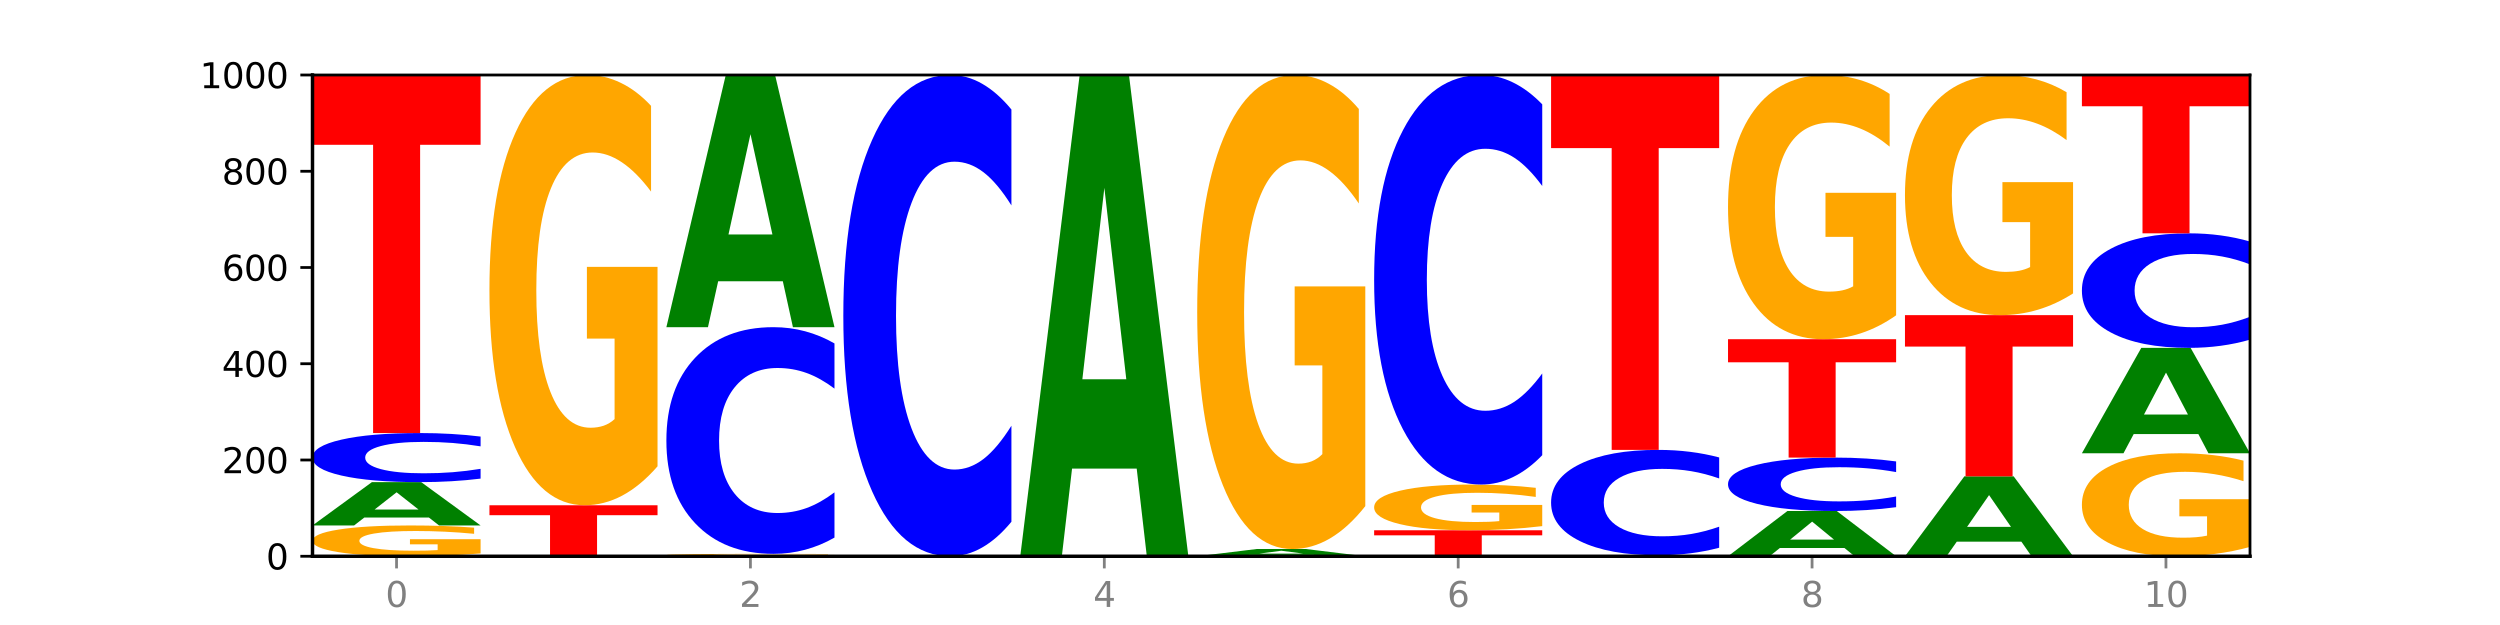<?xml version="1.0" encoding="utf-8" standalone="no"?>
<!DOCTYPE svg PUBLIC "-//W3C//DTD SVG 1.1//EN"
  "http://www.w3.org/Graphics/SVG/1.1/DTD/svg11.dtd">
<svg xmlns:xlink="http://www.w3.org/1999/xlink" width="720pt" height="180pt" viewBox="0 0 720 180" xmlns="http://www.w3.org/2000/svg" version="1.1">
 <defs>
  <style type="text/css">*{stroke-linejoin: round; stroke-linecap: butt}</style>
 </defs>
 <g id="figure_1">
  <g id="patch_1">
   <path d="M 0 180 
L 720 180 
L 720 0 
L 0 0 
z
" style="fill: #ffffff"/>
  </g>
  <g id="axes_1">
   <g id="patch_2">
    <path d="M 90 160.2 
L 648 160.2 
L 648 21.6 
L 90 21.6 
z
" style="fill: #ffffff"/>
   </g>
   <g id="line2d_1">
    <path d="M 90 160.2 
L 648 160.2 
" clip-path="url(#pa2e4218cc6)" style="fill: none; stroke: #000000; stroke-width: 0.5; stroke-linecap: square"/>
   </g>
   <g id="patch_3">
    <path d="M 138.411 159.397 
Q 133.529 159.799 128.277 160 
Q 123.026 160.2 117.428 160.2 
Q 104.777 160.2 97.389 159.005 
Q 90 157.811 90 155.768 
Q 90 153.701 97.519 152.515 
Q 105.048 151.33 118.144 151.33 
Q 123.189 151.33 127.811 151.491 
Q 132.444 151.65 136.545 151.965 
L 136.545 153.734 
Q 132.313 153.329 128.126 153.129 
Q 123.938 152.927 119.728 152.927 
Q 111.938 152.927 107.717 153.664 
Q 103.497 154.399 103.497 155.768 
Q 103.497 157.123 107.566 157.864 
Q 111.634 158.602 119.12 158.602 
Q 121.16 158.602 122.907 158.56 
Q 124.654 158.516 126.042 158.424 
L 126.042 156.764 
L 118.068 156.764 
L 118.068 155.286 
L 138.411 155.286 
L 138.411 159.397 
z
" clip-path="url(#pa2e4218cc6)" style="fill: #ffa600"/>
   </g>
   <g id="patch_4">
    <path d="M 123.534 149.057 
L 104.916 149.057 
L 101.977 151.33 
L 90 151.33 
L 107.104 138.856 
L 121.307 138.856 
L 138.411 151.33 
L 126.444 151.33 
L 123.534 149.057 
z
M 107.886 146.742 
L 120.535 146.742 
L 114.22 141.78 
L 107.886 146.742 
z
" clip-path="url(#pa2e4218cc6)" style="fill: #008000"/>
   </g>
   <g id="patch_5">
    <path d="M 138.411 137.842 
Q 134.361 138.345 129.983 138.599 
Q 125.604 138.856 120.835 138.856 
Q 106.613 138.856 98.306 136.952 
Q 90 135.048 90 131.791 
Q 90 128.524 98.306 126.622 
Q 106.613 124.718 120.835 124.718 
Q 125.604 124.718 129.983 124.975 
Q 134.361 125.229 138.411 125.732 
L 138.411 128.55 
Q 134.325 127.884 130.361 127.574 
Q 126.397 127.265 122.018 127.265 
Q 114.163 127.265 109.662 128.471 
Q 105.173 129.674 105.173 131.791 
Q 105.173 133.9 109.662 135.106 
Q 114.163 136.309 122.018 136.309 
Q 126.397 136.309 130.361 136 
Q 134.325 135.687 138.411 135.021 
L 138.411 137.842 
z
" clip-path="url(#pa2e4218cc6)" style="fill: #0000ff"/>
   </g>
   <g id="patch_6">
    <path d="M 90 21.6 
L 138.411 21.6 
L 138.411 41.711 
L 120.994 41.711 
L 120.994 124.718 
L 107.45 124.718 
L 107.45 41.711 
L 90 41.711 
L 90 21.6 
z
" clip-path="url(#pa2e4218cc6)" style="fill: #ff0000"/>
   </g>
   <g id="patch_7">
    <path d="M 140.959 145.508 
L 189.37 145.508 
L 189.37 148.374 
L 171.953 148.374 
L 171.953 160.2 
L 158.409 160.2 
L 158.409 148.374 
L 140.959 148.374 
L 140.959 145.508 
z
" clip-path="url(#pa2e4218cc6)" style="fill: #ff0000"/>
   </g>
   <g id="patch_8">
    <path d="M 189.37 134.298 
Q 184.488 139.903 179.236 142.718 
Q 173.985 145.508 168.387 145.508 
Q 155.736 145.508 148.347 128.82 
Q 140.959 112.132 140.959 83.593 
Q 140.959 54.721 148.478 38.16 
Q 156.007 21.6 169.103 21.6 
Q 174.148 21.6 178.77 23.852 
Q 183.403 26.079 187.504 30.482 
L 187.504 55.181 
Q 183.272 49.525 179.084 46.735 
Q 174.896 43.919 170.687 43.919 
Q 162.897 43.919 158.676 54.209 
Q 154.456 64.473 154.456 83.593 
Q 154.456 102.533 158.524 112.874 
Q 162.593 123.189 170.079 123.189 
Q 172.119 123.189 173.866 122.6 
Q 175.613 121.986 177.001 120.706 
L 177.001 97.517 
L 169.027 97.517 
L 169.027 76.861 
L 189.37 76.861 
L 189.37 134.298 
z
" clip-path="url(#pa2e4218cc6)" style="fill: #ffa600"/>
   </g>
   <g id="patch_9">
    <path d="M 240.329 160.137 
Q 235.446 160.169 230.195 160.184 
Q 224.944 160.2 219.346 160.2 
Q 206.695 160.2 199.306 160.107 
Q 191.918 160.013 191.918 159.854 
Q 191.918 159.692 199.437 159.6 
Q 206.966 159.507 220.062 159.507 
Q 225.107 159.507 229.729 159.52 
Q 234.361 159.532 238.463 159.557 
L 238.463 159.695 
Q 234.231 159.663 230.043 159.648 
Q 225.855 159.632 221.646 159.632 
Q 213.856 159.632 209.635 159.689 
Q 205.415 159.747 205.415 159.854 
Q 205.415 159.96 209.483 160.017 
Q 213.552 160.075 221.038 160.075 
Q 223.078 160.075 224.825 160.072 
Q 226.571 160.068 227.96 160.061 
L 227.96 159.932 
L 219.986 159.932 
L 219.986 159.816 
L 240.329 159.816 
L 240.329 160.137 
z
" clip-path="url(#pa2e4218cc6)" style="fill: #ffa600"/>
   </g>
   <g id="patch_10">
    <path d="M 240.329 154.828 
Q 236.279 157.147 231.9 158.32 
Q 227.522 159.507 222.753 159.507 
Q 208.53 159.507 200.224 150.715 
Q 191.918 141.923 191.918 126.887 
Q 191.918 111.797 200.224 103.019 
Q 208.53 94.226 222.753 94.226 
Q 227.522 94.226 231.9 95.413 
Q 236.279 96.586 240.329 98.906 
L 240.329 111.919 
Q 236.243 108.844 232.279 107.415 
Q 228.314 105.985 223.936 105.985 
Q 216.081 105.985 211.58 111.555 
Q 207.091 117.11 207.091 126.887 
Q 207.091 136.623 211.58 142.192 
Q 216.081 147.748 223.936 147.748 
Q 228.314 147.748 232.279 146.319 
Q 236.243 144.876 240.329 141.801 
L 240.329 154.828 
z
" clip-path="url(#pa2e4218cc6)" style="fill: #0000ff"/>
   </g>
   <g id="patch_11">
    <path d="M 225.452 80.996 
L 206.834 80.996 
L 203.894 94.226 
L 191.918 94.226 
L 209.021 21.6 
L 223.225 21.6 
L 240.329 94.226 
L 228.362 94.226 
L 225.452 80.996 
z
M 209.803 67.517 
L 222.453 67.517 
L 216.138 38.628 
L 209.803 67.517 
z
" clip-path="url(#pa2e4218cc6)" style="fill: #008000"/>
   </g>
   <g id="patch_12">
    <path d="M 291.288 150.265 
Q 287.238 155.19 282.859 157.681 
Q 278.481 160.2 273.711 160.2 
Q 259.489 160.2 251.183 141.533 
Q 242.877 122.866 242.877 90.943 
Q 242.877 58.905 251.183 40.267 
Q 259.489 21.6 273.711 21.6 
Q 278.481 21.6 282.859 24.119 
Q 287.238 26.61 291.288 31.535 
L 291.288 59.163 
Q 287.202 52.635 283.237 49.601 
Q 279.273 46.566 274.895 46.566 
Q 267.04 46.566 262.539 58.39 
Q 258.05 70.186 258.05 90.943 
Q 258.05 111.614 262.539 123.439 
Q 267.04 135.234 274.895 135.234 
Q 279.273 135.234 283.237 132.199 
Q 287.202 129.136 291.288 122.608 
L 291.288 150.265 
z
" clip-path="url(#pa2e4218cc6)" style="fill: #0000ff"/>
   </g>
   <g id="patch_13">
    <path d="M 327.37 134.951 
L 308.752 134.951 
L 305.812 160.2 
L 293.836 160.2 
L 310.939 21.6 
L 325.143 21.6 
L 342.247 160.2 
L 330.28 160.2 
L 327.37 134.951 
z
M 311.721 109.228 
L 324.371 109.228 
L 318.056 54.096 
L 311.721 109.228 
z
" clip-path="url(#pa2e4218cc6)" style="fill: #008000"/>
   </g>
   <g id="patch_14">
    <path d="M 378.329 159.821 
L 359.711 159.821 
L 356.771 160.2 
L 344.795 160.2 
L 361.898 158.121 
L 376.102 158.121 
L 393.205 160.2 
L 381.239 160.2 
L 378.329 159.821 
z
M 362.68 159.435 
L 375.33 159.435 
L 369.015 158.608 
L 362.68 159.435 
z
" clip-path="url(#pa2e4218cc6)" style="fill: #008000"/>
   </g>
   <g id="patch_15">
    <path d="M 393.205 145.769 
Q 388.323 151.945 383.072 155.047 
Q 377.821 158.121 372.222 158.121 
Q 359.572 158.121 352.183 139.734 
Q 344.795 121.347 344.795 89.903 
Q 344.795 58.092 352.313 39.846 
Q 359.843 21.6 372.938 21.6 
Q 377.983 21.6 382.605 24.082 
Q 387.238 26.535 391.339 31.386 
L 391.339 58.6 
Q 387.108 52.367 382.92 49.293 
Q 378.732 46.191 374.522 46.191 
Q 366.732 46.191 362.512 57.528 
Q 358.291 68.837 358.291 89.903 
Q 358.291 110.772 362.36 122.165 
Q 366.429 133.53 373.915 133.53 
Q 375.955 133.53 377.701 132.881 
Q 379.448 132.204 380.837 130.794 
L 380.837 105.244 
L 372.862 105.244 
L 372.862 82.486 
L 393.205 82.486 
L 393.205 145.769 
z
" clip-path="url(#pa2e4218cc6)" style="fill: #ffa600"/>
   </g>
   <g id="patch_16">
    <path d="M 395.753 152.716 
L 444.164 152.716 
L 444.164 154.175 
L 426.748 154.175 
L 426.748 160.2 
L 413.204 160.2 
L 413.204 154.175 
L 395.753 154.175 
L 395.753 152.716 
z
" clip-path="url(#pa2e4218cc6)" style="fill: #ff0000"/>
   </g>
   <g id="patch_17">
    <path d="M 444.164 151.524 
Q 439.282 152.12 434.031 152.419 
Q 428.78 152.716 423.181 152.716 
Q 410.531 152.716 403.142 150.942 
Q 395.753 149.169 395.753 146.136 
Q 395.753 143.068 403.272 141.308 
Q 410.802 139.549 423.897 139.549 
Q 428.942 139.549 433.564 139.788 
Q 438.197 140.025 442.298 140.492 
L 442.298 143.117 
Q 438.067 142.516 433.879 142.22 
Q 429.691 141.92 425.481 141.92 
Q 417.691 141.92 413.471 143.014 
Q 409.25 144.104 409.25 146.136 
Q 409.25 148.149 413.319 149.248 
Q 417.388 150.344 424.874 150.344 
Q 426.914 150.344 428.66 150.281 
Q 430.407 150.216 431.796 150.08 
L 431.796 147.616 
L 423.821 147.616 
L 423.821 145.421 
L 444.164 145.421 
L 444.164 151.524 
z
" clip-path="url(#pa2e4218cc6)" style="fill: #ffa600"/>
   </g>
   <g id="patch_18">
    <path d="M 444.164 131.094 
Q 440.115 135.285 435.736 137.405 
Q 431.357 139.549 426.588 139.549 
Q 412.366 139.549 404.06 123.663 
Q 395.753 107.777 395.753 80.611 
Q 395.753 53.347 404.06 37.486 
Q 412.366 21.6 426.588 21.6 
Q 431.357 21.6 435.736 23.744 
Q 440.115 25.864 444.164 30.054 
L 444.164 53.566 
Q 440.078 48.011 436.114 45.428 
Q 432.15 42.846 427.771 42.846 
Q 419.916 42.846 415.415 52.908 
Q 410.927 62.947 410.927 80.611 
Q 410.927 98.202 415.415 108.265 
Q 419.916 118.303 427.771 118.303 
Q 432.15 118.303 436.114 115.72 
Q 440.078 113.113 444.164 107.558 
L 444.164 131.094 
z
" clip-path="url(#pa2e4218cc6)" style="fill: #0000ff"/>
   </g>
   <g id="patch_19">
    <path d="M 495.123 160.175 
Q 490.241 160.187 484.99 160.194 
Q 479.739 160.2 474.14 160.2 
Q 461.489 160.2 454.101 160.163 
Q 446.712 160.125 446.712 160.061 
Q 446.712 159.997 454.231 159.96 
Q 461.761 159.923 474.856 159.923 
Q 479.901 159.923 484.523 159.928 
Q 489.156 159.933 493.257 159.943 
L 493.257 159.998 
Q 489.026 159.985 484.838 159.979 
Q 480.65 159.973 476.44 159.973 
Q 468.65 159.973 464.43 159.996 
Q 460.209 160.019 460.209 160.061 
Q 460.209 160.104 464.278 160.127 
Q 468.346 160.15 475.833 160.15 
Q 477.872 160.15 479.619 160.149 
Q 481.366 160.147 482.755 160.145 
L 482.755 160.093 
L 474.78 160.093 
L 474.78 160.046 
L 495.123 160.046 
L 495.123 160.175 
z
" clip-path="url(#pa2e4218cc6)" style="fill: #ffa600"/>
   </g>
   <g id="patch_20">
    <path d="M 495.123 157.747 
Q 491.074 158.826 486.695 159.371 
Q 482.316 159.923 477.547 159.923 
Q 463.325 159.923 455.019 155.835 
Q 446.712 151.747 446.712 144.756 
Q 446.712 137.739 455.019 133.657 
Q 463.325 129.569 477.547 129.569 
Q 482.316 129.569 486.695 130.121 
Q 491.074 130.667 495.123 131.745 
L 495.123 137.796 
Q 491.037 136.366 487.073 135.702 
Q 483.109 135.037 478.73 135.037 
Q 470.875 135.037 466.374 137.626 
Q 461.886 140.21 461.886 144.756 
Q 461.886 149.282 466.374 151.872 
Q 470.875 154.455 478.73 154.455 
Q 483.109 154.455 487.073 153.791 
Q 491.037 153.12 495.123 151.69 
L 495.123 157.747 
z
" clip-path="url(#pa2e4218cc6)" style="fill: #0000ff"/>
   </g>
   <g id="patch_21">
    <path d="M 446.712 21.6 
L 495.123 21.6 
L 495.123 42.657 
L 477.707 42.657 
L 477.707 129.569 
L 464.163 129.569 
L 464.163 42.657 
L 446.712 42.657 
L 446.712 21.6 
z
" clip-path="url(#pa2e4218cc6)" style="fill: #ff0000"/>
   </g>
   <g id="patch_22">
    <path d="M 531.206 157.827 
L 512.587 157.827 
L 509.648 160.2 
L 497.671 160.2 
L 514.775 147.172 
L 528.979 147.172 
L 546.082 160.2 
L 534.116 160.2 
L 531.206 157.827 
z
M 515.557 155.409 
L 528.206 155.409 
L 521.892 150.226 
L 515.557 155.409 
z
" clip-path="url(#pa2e4218cc6)" style="fill: #008000"/>
   </g>
   <g id="patch_23">
    <path d="M 546.082 146.069 
Q 542.033 146.615 537.654 146.892 
Q 533.275 147.172 528.506 147.172 
Q 514.284 147.172 505.978 145.1 
Q 497.671 143.028 497.671 139.484 
Q 497.671 135.928 505.978 133.859 
Q 514.284 131.787 528.506 131.787 
Q 533.275 131.787 537.654 132.067 
Q 542.033 132.343 546.082 132.89 
L 546.082 135.957 
Q 541.996 135.232 538.032 134.895 
Q 534.068 134.558 529.689 134.558 
Q 521.834 134.558 517.333 135.871 
Q 512.845 137.18 512.845 139.484 
Q 512.845 141.779 517.333 143.091 
Q 521.834 144.4 529.689 144.4 
Q 534.068 144.4 538.032 144.064 
Q 541.996 143.723 546.082 142.999 
L 546.082 146.069 
z
" clip-path="url(#pa2e4218cc6)" style="fill: #0000ff"/>
   </g>
   <g id="patch_24">
    <path d="M 497.671 97.691 
L 546.082 97.691 
L 546.082 104.341 
L 528.666 104.341 
L 528.666 131.787 
L 515.122 131.787 
L 515.122 104.341 
L 497.671 104.341 
L 497.671 97.691 
z
" clip-path="url(#pa2e4218cc6)" style="fill: #ff0000"/>
   </g>
   <g id="patch_25">
    <path d="M 546.082 90.807 
Q 541.2 94.249 535.949 95.978 
Q 530.697 97.691 525.099 97.691 
Q 512.448 97.691 505.06 87.443 
Q 497.671 77.195 497.671 59.669 
Q 497.671 41.939 505.19 31.77 
Q 512.72 21.6 525.815 21.6 
Q 530.86 21.6 535.482 22.983 
Q 540.115 24.351 544.216 27.054 
L 544.216 42.222 
Q 539.985 38.748 535.797 37.035 
Q 531.609 35.306 527.399 35.306 
Q 519.609 35.306 515.389 41.625 
Q 511.168 47.928 511.168 59.669 
Q 511.168 71.301 515.237 77.651 
Q 519.305 83.985 526.792 83.985 
Q 528.831 83.985 530.578 83.624 
Q 532.325 83.246 533.714 82.461 
L 533.714 68.22 
L 525.739 68.22 
L 525.739 55.535 
L 546.082 55.535 
L 546.082 90.807 
z
" clip-path="url(#pa2e4218cc6)" style="fill: #ffa600"/>
   </g>
   <g id="patch_26">
    <path d="M 582.164 156.009 
L 563.546 156.009 
L 560.607 160.2 
L 548.63 160.2 
L 565.734 137.192 
L 579.937 137.192 
L 597.041 160.2 
L 585.074 160.2 
L 582.164 156.009 
z
M 566.516 151.739 
L 579.165 151.739 
L 572.85 142.587 
L 566.516 151.739 
z
" clip-path="url(#pa2e4218cc6)" style="fill: #008000"/>
   </g>
   <g id="patch_27">
    <path d="M 548.63 90.761 
L 597.041 90.761 
L 597.041 99.817 
L 579.624 99.817 
L 579.624 137.192 
L 566.081 137.192 
L 566.081 99.817 
L 548.63 99.817 
L 548.63 90.761 
z
" clip-path="url(#pa2e4218cc6)" style="fill: #ff0000"/>
   </g>
   <g id="patch_28">
    <path d="M 597.041 84.504 
Q 592.159 87.633 586.908 89.204 
Q 581.656 90.761 576.058 90.761 
Q 563.407 90.761 556.019 81.447 
Q 548.63 72.132 548.63 56.202 
Q 548.63 40.087 556.149 30.843 
Q 563.679 21.6 576.774 21.6 
Q 581.819 21.6 586.441 22.857 
Q 591.074 24.1 595.175 26.557 
L 595.175 40.344 
Q 590.944 37.187 586.756 35.629 
Q 582.568 34.058 578.358 34.058 
Q 570.568 34.058 566.348 39.801 
Q 562.127 45.53 562.127 56.202 
Q 562.127 66.774 566.196 72.546 
Q 570.264 78.303 577.75 78.303 
Q 579.79 78.303 581.537 77.975 
Q 583.284 77.632 584.673 76.918 
L 584.673 63.974 
L 576.698 63.974 
L 576.698 52.445 
L 597.041 52.445 
L 597.041 84.504 
z
" clip-path="url(#pa2e4218cc6)" style="fill: #ffa600"/>
   </g>
   <g id="patch_29">
    <path d="M 648 157.516 
Q 643.118 158.858 637.866 159.532 
Q 632.615 160.2 627.017 160.2 
Q 614.366 160.2 606.978 156.205 
Q 599.589 152.211 599.589 145.379 
Q 599.589 138.468 607.108 134.504 
Q 614.637 130.54 627.733 130.54 
Q 632.778 130.54 637.4 131.079 
Q 642.033 131.612 646.134 132.666 
L 646.134 138.578 
Q 641.903 137.224 637.715 136.556 
Q 633.527 135.882 629.317 135.882 
Q 621.527 135.882 617.306 138.345 
Q 613.086 140.802 613.086 145.379 
Q 613.086 149.913 617.155 152.388 
Q 621.223 154.857 628.709 154.857 
Q 630.749 154.857 632.496 154.716 
Q 634.243 154.569 635.631 154.263 
L 635.631 148.712 
L 627.657 148.712 
L 627.657 143.768 
L 648 143.768 
L 648 157.516 
z
" clip-path="url(#pa2e4218cc6)" style="fill: #ffa600"/>
   </g>
   <g id="patch_30">
    <path d="M 633.123 125.01 
L 614.505 125.01 
L 611.566 130.54 
L 599.589 130.54 
L 616.693 100.186 
L 630.896 100.186 
L 648 130.54 
L 636.033 130.54 
L 633.123 125.01 
z
M 617.475 119.377 
L 630.124 119.377 
L 623.809 107.303 
L 617.475 119.377 
z
" clip-path="url(#pa2e4218cc6)" style="fill: #008000"/>
   </g>
   <g id="patch_31">
    <path d="M 648 97.822 
Q 643.951 98.994 639.572 99.587 
Q 635.193 100.186 630.424 100.186 
Q 616.202 100.186 607.895 95.743 
Q 599.589 91.301 599.589 83.703 
Q 599.589 76.078 607.895 71.642 
Q 616.202 67.199 630.424 67.199 
Q 635.193 67.199 639.572 67.799 
Q 643.951 68.392 648 69.564 
L 648 76.139 
Q 643.914 74.586 639.95 73.864 
Q 635.986 73.141 631.607 73.141 
Q 623.752 73.141 619.251 75.955 
Q 614.762 78.763 614.762 83.703 
Q 614.762 88.623 619.251 91.437 
Q 623.752 94.244 631.607 94.244 
Q 635.986 94.244 639.95 93.522 
Q 643.914 92.793 648 91.239 
L 648 97.822 
z
" clip-path="url(#pa2e4218cc6)" style="fill: #0000ff"/>
   </g>
   <g id="patch_32">
    <path d="M 599.589 21.739 
L 648 21.739 
L 648 30.605 
L 630.583 30.605 
L 630.583 67.199 
L 617.04 67.199 
L 617.04 30.605 
L 599.589 30.605 
L 599.589 21.739 
z
" clip-path="url(#pa2e4218cc6)" style="fill: #ff0000"/>
   </g>
   <g id="matplotlib.axis_1">
    <g id="xtick_1">
     <g id="line2d_2">
      <defs>
       <path id="mecd2a9e8d7" d="M 0 0 
L 0 3.5 
" style="stroke: #808080; stroke-width: 0.8"/>
      </defs>
      <g>
       <use xlink:href="#mecd2a9e8d7" x="114.205" y="160.2" style="fill: #808080; stroke: #808080; stroke-width: 0.8"/>
      </g>
     </g>
     <g id="text_1">
      <!-- 0 -->
      <g style="fill: #808080" transform="translate(111.024 174.798) scale(0.1 -0.1)">
       <defs>
        <path id="DejaVuSans-30" d="M 2034 4250 
Q 1547 4250 1301 3770 
Q 1056 3291 1056 2328 
Q 1056 1369 1301 889 
Q 1547 409 2034 409 
Q 2525 409 2770 889 
Q 3016 1369 3016 2328 
Q 3016 3291 2770 3770 
Q 2525 4250 2034 4250 
z
M 2034 4750 
Q 2819 4750 3233 4129 
Q 3647 3509 3647 2328 
Q 3647 1150 3233 529 
Q 2819 -91 2034 -91 
Q 1250 -91 836 529 
Q 422 1150 422 2328 
Q 422 3509 836 4129 
Q 1250 4750 2034 4750 
z
" transform="scale(0.016)"/>
       </defs>
       <use xlink:href="#DejaVuSans-30"/>
      </g>
     </g>
    </g>
    <g id="xtick_2">
     <g id="line2d_3">
      <g>
       <use xlink:href="#mecd2a9e8d7" x="216.123" y="160.2" style="fill: #808080; stroke: #808080; stroke-width: 0.8"/>
      </g>
     </g>
     <g id="text_2">
      <!-- 2 -->
      <g style="fill: #808080" transform="translate(212.942 174.798) scale(0.1 -0.1)">
       <defs>
        <path id="DejaVuSans-32" d="M 1228 531 
L 3431 531 
L 3431 0 
L 469 0 
L 469 531 
Q 828 903 1448 1529 
Q 2069 2156 2228 2338 
Q 2531 2678 2651 2914 
Q 2772 3150 2772 3378 
Q 2772 3750 2511 3984 
Q 2250 4219 1831 4219 
Q 1534 4219 1204 4116 
Q 875 4013 500 3803 
L 500 4441 
Q 881 4594 1212 4672 
Q 1544 4750 1819 4750 
Q 2544 4750 2975 4387 
Q 3406 4025 3406 3419 
Q 3406 3131 3298 2873 
Q 3191 2616 2906 2266 
Q 2828 2175 2409 1742 
Q 1991 1309 1228 531 
z
" transform="scale(0.016)"/>
       </defs>
       <use xlink:href="#DejaVuSans-32"/>
      </g>
     </g>
    </g>
    <g id="xtick_3">
     <g id="line2d_4">
      <g>
       <use xlink:href="#mecd2a9e8d7" x="318.041" y="160.2" style="fill: #808080; stroke: #808080; stroke-width: 0.8"/>
      </g>
     </g>
     <g id="text_3">
      <!-- 4 -->
      <g style="fill: #808080" transform="translate(314.86 174.798) scale(0.1 -0.1)">
       <defs>
        <path id="DejaVuSans-34" d="M 2419 4116 
L 825 1625 
L 2419 1625 
L 2419 4116 
z
M 2253 4666 
L 3047 4666 
L 3047 1625 
L 3713 1625 
L 3713 1100 
L 3047 1100 
L 3047 0 
L 2419 0 
L 2419 1100 
L 313 1100 
L 313 1709 
L 2253 4666 
z
" transform="scale(0.016)"/>
       </defs>
       <use xlink:href="#DejaVuSans-34"/>
      </g>
     </g>
    </g>
    <g id="xtick_4">
     <g id="line2d_5">
      <g>
       <use xlink:href="#mecd2a9e8d7" x="419.959" y="160.2" style="fill: #808080; stroke: #808080; stroke-width: 0.8"/>
      </g>
     </g>
     <g id="text_4">
      <!-- 6 -->
      <g style="fill: #808080" transform="translate(416.778 174.798) scale(0.1 -0.1)">
       <defs>
        <path id="DejaVuSans-36" d="M 2113 2584 
Q 1688 2584 1439 2293 
Q 1191 2003 1191 1497 
Q 1191 994 1439 701 
Q 1688 409 2113 409 
Q 2538 409 2786 701 
Q 3034 994 3034 1497 
Q 3034 2003 2786 2293 
Q 2538 2584 2113 2584 
z
M 3366 4563 
L 3366 3988 
Q 3128 4100 2886 4159 
Q 2644 4219 2406 4219 
Q 1781 4219 1451 3797 
Q 1122 3375 1075 2522 
Q 1259 2794 1537 2939 
Q 1816 3084 2150 3084 
Q 2853 3084 3261 2657 
Q 3669 2231 3669 1497 
Q 3669 778 3244 343 
Q 2819 -91 2113 -91 
Q 1303 -91 875 529 
Q 447 1150 447 2328 
Q 447 3434 972 4092 
Q 1497 4750 2381 4750 
Q 2619 4750 2861 4703 
Q 3103 4656 3366 4563 
z
" transform="scale(0.016)"/>
       </defs>
       <use xlink:href="#DejaVuSans-36"/>
      </g>
     </g>
    </g>
    <g id="xtick_5">
     <g id="line2d_6">
      <g>
       <use xlink:href="#mecd2a9e8d7" x="521.877" y="160.2" style="fill: #808080; stroke: #808080; stroke-width: 0.8"/>
      </g>
     </g>
     <g id="text_5">
      <!-- 8 -->
      <g style="fill: #808080" transform="translate(518.695 174.798) scale(0.1 -0.1)">
       <defs>
        <path id="DejaVuSans-38" d="M 2034 2216 
Q 1584 2216 1326 1975 
Q 1069 1734 1069 1313 
Q 1069 891 1326 650 
Q 1584 409 2034 409 
Q 2484 409 2743 651 
Q 3003 894 3003 1313 
Q 3003 1734 2745 1975 
Q 2488 2216 2034 2216 
z
M 1403 2484 
Q 997 2584 770 2862 
Q 544 3141 544 3541 
Q 544 4100 942 4425 
Q 1341 4750 2034 4750 
Q 2731 4750 3128 4425 
Q 3525 4100 3525 3541 
Q 3525 3141 3298 2862 
Q 3072 2584 2669 2484 
Q 3125 2378 3379 2068 
Q 3634 1759 3634 1313 
Q 3634 634 3220 271 
Q 2806 -91 2034 -91 
Q 1263 -91 848 271 
Q 434 634 434 1313 
Q 434 1759 690 2068 
Q 947 2378 1403 2484 
z
M 1172 3481 
Q 1172 3119 1398 2916 
Q 1625 2713 2034 2713 
Q 2441 2713 2670 2916 
Q 2900 3119 2900 3481 
Q 2900 3844 2670 4047 
Q 2441 4250 2034 4250 
Q 1625 4250 1398 4047 
Q 1172 3844 1172 3481 
z
" transform="scale(0.016)"/>
       </defs>
       <use xlink:href="#DejaVuSans-38"/>
      </g>
     </g>
    </g>
    <g id="xtick_6">
     <g id="line2d_7">
      <g>
       <use xlink:href="#mecd2a9e8d7" x="623.795" y="160.2" style="fill: #808080; stroke: #808080; stroke-width: 0.8"/>
      </g>
     </g>
     <g id="text_6">
      <!-- 10 -->
      <g style="fill: #808080" transform="translate(617.432 174.798) scale(0.1 -0.1)">
       <defs>
        <path id="DejaVuSans-31" d="M 794 531 
L 1825 531 
L 1825 4091 
L 703 3866 
L 703 4441 
L 1819 4666 
L 2450 4666 
L 2450 531 
L 3481 531 
L 3481 0 
L 794 0 
L 794 531 
z
" transform="scale(0.016)"/>
       </defs>
       <use xlink:href="#DejaVuSans-31"/>
       <use xlink:href="#DejaVuSans-30" x="63.623"/>
      </g>
     </g>
    </g>
   </g>
   <g id="matplotlib.axis_2">
    <g id="ytick_1">
     <g id="line2d_8">
      <defs>
       <path id="me122b98ae6" d="M 0 0 
L -3.5 0 
" style="stroke: #000000; stroke-width: 0.8"/>
      </defs>
      <g>
       <use xlink:href="#me122b98ae6" x="90" y="160.2" style="stroke: #000000; stroke-width: 0.8"/>
      </g>
     </g>
     <g id="text_7">
      <!-- 0 -->
      <g transform="translate(76.638 163.999) scale(0.1 -0.1)">
       <use xlink:href="#DejaVuSans-30"/>
      </g>
     </g>
    </g>
    <g id="ytick_2">
     <g id="line2d_9">
      <g>
       <use xlink:href="#me122b98ae6" x="90" y="132.48" style="stroke: #000000; stroke-width: 0.8"/>
      </g>
     </g>
     <g id="text_8">
      <!-- 200 -->
      <g transform="translate(63.913 136.279) scale(0.1 -0.1)">
       <use xlink:href="#DejaVuSans-32"/>
       <use xlink:href="#DejaVuSans-30" x="63.623"/>
       <use xlink:href="#DejaVuSans-30" x="127.246"/>
      </g>
     </g>
    </g>
    <g id="ytick_3">
     <g id="line2d_10">
      <g>
       <use xlink:href="#me122b98ae6" x="90" y="104.76" style="stroke: #000000; stroke-width: 0.8"/>
      </g>
     </g>
     <g id="text_9">
      <!-- 400 -->
      <g transform="translate(63.913 108.559) scale(0.1 -0.1)">
       <use xlink:href="#DejaVuSans-34"/>
       <use xlink:href="#DejaVuSans-30" x="63.623"/>
       <use xlink:href="#DejaVuSans-30" x="127.246"/>
      </g>
     </g>
    </g>
    <g id="ytick_4">
     <g id="line2d_11">
      <g>
       <use xlink:href="#me122b98ae6" x="90" y="77.04" style="stroke: #000000; stroke-width: 0.8"/>
      </g>
     </g>
     <g id="text_10">
      <!-- 600 -->
      <g transform="translate(63.913 80.839) scale(0.1 -0.1)">
       <use xlink:href="#DejaVuSans-36"/>
       <use xlink:href="#DejaVuSans-30" x="63.623"/>
       <use xlink:href="#DejaVuSans-30" x="127.246"/>
      </g>
     </g>
    </g>
    <g id="ytick_5">
     <g id="line2d_12">
      <g>
       <use xlink:href="#me122b98ae6" x="90" y="49.32" style="stroke: #000000; stroke-width: 0.8"/>
      </g>
     </g>
     <g id="text_11">
      <!-- 800 -->
      <g transform="translate(63.913 53.119) scale(0.1 -0.1)">
       <use xlink:href="#DejaVuSans-38"/>
       <use xlink:href="#DejaVuSans-30" x="63.623"/>
       <use xlink:href="#DejaVuSans-30" x="127.246"/>
      </g>
     </g>
    </g>
    <g id="ytick_6">
     <g id="line2d_13">
      <g>
       <use xlink:href="#me122b98ae6" x="90" y="21.6" style="stroke: #000000; stroke-width: 0.8"/>
      </g>
     </g>
     <g id="text_12">
      <!-- 1000 -->
      <g transform="translate(57.55 25.399) scale(0.1 -0.1)">
       <use xlink:href="#DejaVuSans-31"/>
       <use xlink:href="#DejaVuSans-30" x="63.623"/>
       <use xlink:href="#DejaVuSans-30" x="127.246"/>
       <use xlink:href="#DejaVuSans-30" x="190.869"/>
      </g>
     </g>
    </g>
   </g>
   <g id="patch_33">
    <path d="M 90 160.2 
L 90 21.6 
" style="fill: none; stroke: #000000; stroke-linejoin: miter; stroke-linecap: square"/>
   </g>
   <g id="patch_34">
    <path d="M 648 160.2 
L 648 21.6 
" style="fill: none; stroke: #000000; stroke-width: 0.8; stroke-linejoin: miter; stroke-linecap: square"/>
   </g>
   <g id="patch_35">
    <path d="M 90 160.2 
L 648 160.2 
" style="fill: none; stroke: #000000; stroke-linejoin: miter; stroke-linecap: square"/>
   </g>
   <g id="patch_36">
    <path d="M 90 21.6 
L 648 21.6 
" style="fill: none; stroke: #000000; stroke-width: 0.8; stroke-linejoin: miter; stroke-linecap: square"/>
   </g>
  </g>
 </g>
 <defs>
  <clipPath id="pa2e4218cc6">
   <rect x="90" y="21.6" width="558" height="138.6"/>
  </clipPath>
 </defs>
</svg>
